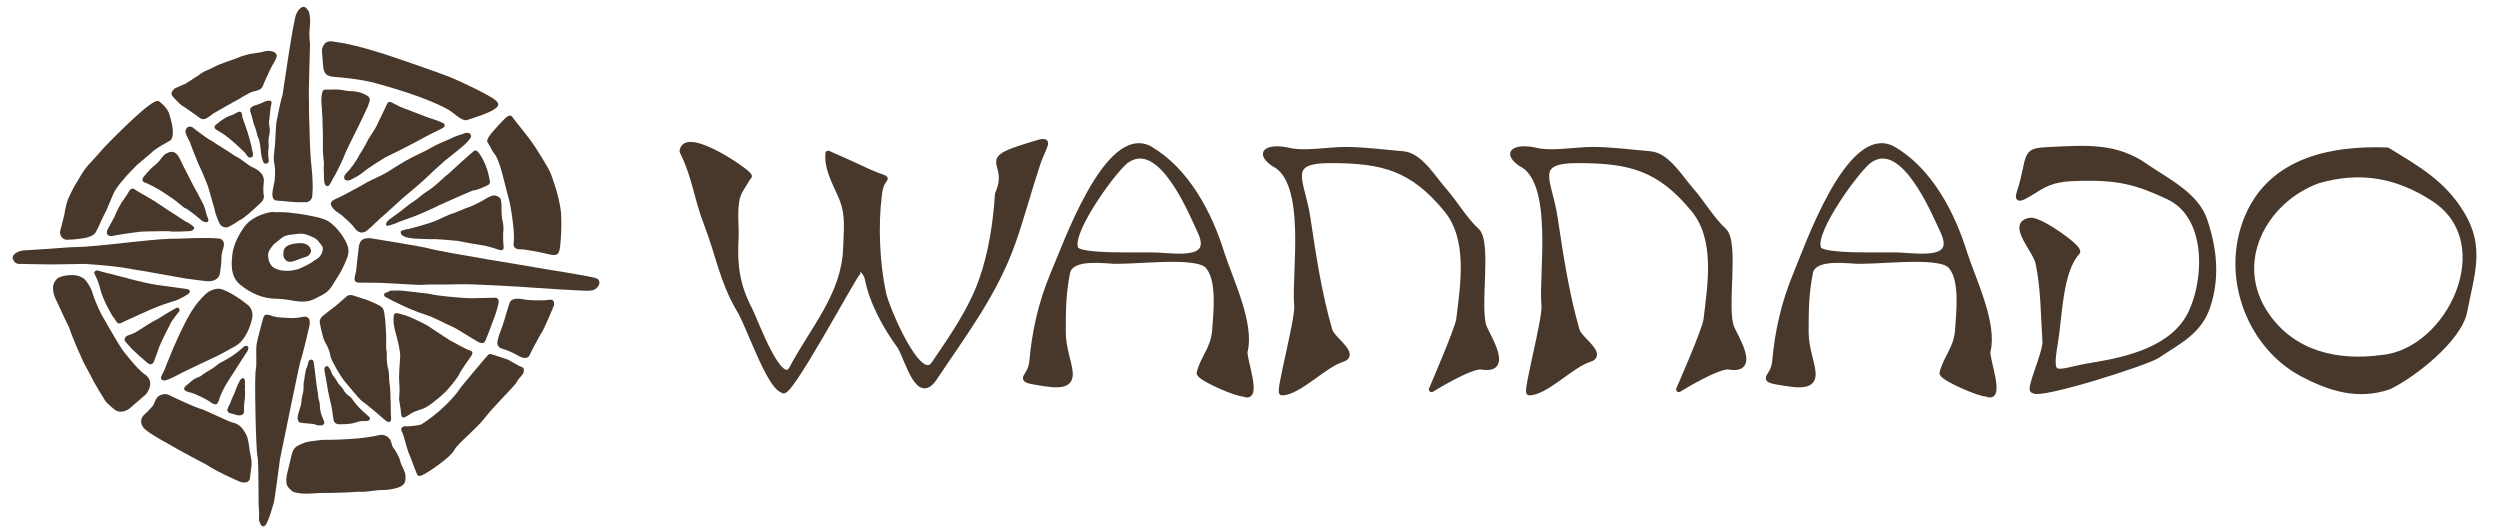 <?xml version="1.0" encoding="utf-8"?>
<!-- Generator: Adobe Illustrator 23.0.1, SVG Export Plug-In . SVG Version: 6.00 Build 0)  -->
<svg version="1.1" id="Layer_1" xmlns="http://www.w3.org/2000/svg" xmlns:xlink="http://www.w3.org/1999/xlink" x="0px" y="0px"
	 viewBox="0 0 466.1 99" style="enable-background:new 0 0 466.1 99;" xml:space="preserve">
<style type="text/css">
	.st0{fill:#48382B;}
	.st1{fill:none;stroke:#48382B;stroke-width:1.013;stroke-linecap:round;stroke-linejoin:round;}
</style>
<g>
	<path class="st0" d="M31.4,26.4c0.8-0.3,0.9-1.3,0.8-2.4c-0.1-1-0.6-2.6-0.6-2.6c-0.3-1.3-1.8-2.4-1.8-2.4c-0.4-0.4-1,0-1,0
		c-2.3,1.1-9.3,8.4-9.3,8.4c-1.2,1.4-2.7,3-2.7,3c-1.2,1.2-2.3,3.3-2.3,3.3c-1,1.5-1.8,3.4-1.8,3.4c-0.5,1.3-0.7,2.9-0.7,2.9
		c-0.7,2.9-0.8,3.1-0.8,3.1c-0.1,1.4,1.1,1.6,1.1,1.6c1.6,0,3.4-0.3,3.4-0.3c1.6-0.3,2.1-0.9,2.2-1.2c0.4-0.7,1-2.1,1-2.1
		c0.4-0.9,0.9-1.8,0.9-1.8c0.4-0.9,1.3-3.1,1.3-3.1c0.6-1.3,1.8-2.6,1.8-2.6c0.7-0.9,2.6-2.8,2.6-2.8c0.9-0.8,2.6-2.2,2.6-2.2
		C28.9,27.7,31.4,26.4,31.4,26.4"/>
	<path class="st0" d="M35.2,43.1c1.1,0,1-0.7,1-0.7c-0.6-0.7-1.6-1.1-1.6-1.1c-1.8-1.2-3.4-2.2-3.4-2.2s-2.3-1.6-3.4-2.2
		c-1.1-0.6-2.4-1.4-2.4-1.4c-0.9-0.8-1.3,0.1-1.3,0.1c-0.5,0.9-1.4,2.1-1.4,2.1c-0.8,1.3-1.4,2.8-1.4,2.8c-0.7,1.3-1.3,2.4-1.3,2.4
		c-0.4,1.3,0.9,1.1,0.9,1.1c1.3-0.3,5.2-0.8,5.2-0.8c2-0.1,5.3-0.1,5.3-0.1C32.3,43.3,35.2,43.1,35.2,43.1"/>
	<path class="st0" d="M41.3,47.6c0.1-0.6,0.4-1.6,0.4-1.6c0.3-1.3-0.7-1.5-0.7-1.5c-1.8-0.3-7.8,0-7.8,0c-3.8-0.1-11.6,1.1-17.5,1.5
		c-0.7,0-1.7,0.1-2.6,0.1c-4,0.3-8.8,0.6-8.8,0.6c-1.1,0.1-2.2,0.9-1.9,1.6c0.4,1.1,1.4,0.9,1.4,0.9c0.9,0,3.4,0.1,5.8,0.1
		c2.6,0,5.1-0.1,6.1-0.1c6.5,0.4,9,1,9,1c1.5,0.2,8.6,1.5,8.6,1.5c1.5,0.3,5,0.7,5,0.7C40.8,52.7,41,51,41,51s0-0.2,0.1-0.7
		C41.3,49.1,41.3,47.6,41.3,47.6"/>
	<path class="st0" d="M35.1,54.8c0.8-0.7-0.2-0.9-0.2-0.9c-2-0.3-5.8-0.8-5.8-0.8c-2.9-0.5-6-1.4-6-1.4s-1.3-0.3-2.3-0.6
		c-1.4-0.3-2.7-0.7-2.7-0.7c-0.9,0.2-0.4,0.8-0.3,1c0.6,1.2,0.9,2.5,0.9,2.5c0.5,2.1,2.2,4.9,2.2,4.9c0.4,0.5,0.7,1,0.7,1
		c0.4,0.9,1.2,0.3,1.2,0.3c1.7-0.8,5.3-2.4,5.3-2.4c1.5-0.7,4.1-1.5,4.1-1.5C33.5,55.9,35.1,54.8,35.1,54.8"/>
	<path class="st0" d="M27.7,72.7c1-1.9-0.7-2.9-0.7-2.9c-1.4-0.9-4.2-4.6-4.2-4.6c-0.9-1.3-3.9-6.6-3.9-6.6
		c-0.8-1.5-1.6-3.7-1.6-3.8c0-0.1-0.2-0.7-0.4-1.1c-0.7-1.3-1.2-1.7-1.2-1.7c-1.1-0.9-2.7-0.7-2.7-0.7c-1.7,0.1-2.3,0.6-2.3,0.6
		c-0.8,0.8-0.8,1.5-0.8,1.5c-0.1,1.4,0.5,2.4,0.5,2.4c0.8,1.8,2.5,5.3,2.5,5.3c0.7,2.2,2.7,6.5,2.7,6.5c0.5,1,1.3,2.4,1.3,2.4
		c0.5,1.2,2.7,4.7,2.7,4.7c0.4,0.6,1.8,1.7,1.8,1.7c1.3,0.9,2.7-0.2,2.7-0.2c1.2-1,3-2.6,3-2.6C27.4,73.4,27.7,72.7,27.7,72.7"/>
	<path class="st0" d="M27.3,67.5c1,1,1.4-0.1,1.4-0.1c0.4-1,0.8-2.2,0.8-2.2c0.5-1.5,2.2-4.7,2.2-4.7c0.4-0.9,1.6-2.3,1.6-2.3
		c0.4-0.4,0-0.8,0-0.8c-0.2-0.1-0.4,0-0.4,0c-1.7,0.9-3.2,1.9-3.2,1.9c-0.8,0.4-1.8,1-1.8,1C27,60.9,25.2,62,25.2,62
		c-0.6,0.3-1.5,0.6-1.5,0.6c-0.7,0.4-0.4,1-0.4,1s0.1,0.1,0.8,0.9C24.8,65.4,27.3,67.5,27.3,67.5"/>
	<path class="st0" d="M31.8,73.8c-0.6-0.4-1.2-0.4-1.7-0.2c-0.4,0.1-0.7,0.4-0.7,0.4c-0.4,0.4-0.7,1.3-0.7,1.3
		c-0.1,0.3-0.4,0.6-0.6,0.8c-0.6,0.7-1.3,1.3-1.3,1.3C25.6,78.8,27,80,27,80c1.1,1,4.1,2.6,4.1,2.6c1.8,1.1,7.5,4.1,7.5,4.1
		c1.9,1.3,6.1,3.1,6.1,3.1c1.9,0.6,1.9-0.7,1.9-0.7l0.3-2.3c0,0,0-0.4,0-0.8c-0.1-1-0.4-2-0.4-2.4c-0.2-1.5-0.4-2.1-0.4-2.1
		s-0.2-0.6-0.7-1.3c-0.6-1-1.6-1.3-1.6-1.3c-0.9-0.2-1.6-0.6-3.2-1.3c-1.6-0.7-2.9-1.3-2.9-1.3C36.8,76.2,31.8,73.8,31.8,73.8"/>
	<path class="st0" d="M45.7,71.3c0-0.6-0.3-0.8-0.3-0.8c-0.5-0.1-0.8,0.7-0.8,0.7c-0.3,0.5-0.7,1.6-0.7,1.6
		c-0.2,0.6-0.6,1.4-0.6,1.4c-0.2,0.4-0.3,0.8-0.3,0.8c-0.2,0.4-0.4,0.8-0.4,0.8c-0.3,0.6-0.2,0.8-0.2,0.8c0.1,0.3,0.4,0.4,0.4,0.4
		c0.4,0.1,1.4,0.4,1.4,0.4c0.3,0.1,0.8,0,0.8,0c0.5-0.2,0.5-0.6,0.5-0.6c0-0.5,0-1,0-1c0-0.4,0.1-1.1,0.1-1.1
		c0.1-0.5,0.1-1.7,0.1-1.7c-0.1-0.5,0-1,0-1C45.6,71.6,45.7,71.3,45.7,71.3"/>
	<path class="st0" d="M46.2,65.3c0.3-0.6-0.1-0.8-0.1-0.8c-0.5-0.1-0.7,0.2-0.7,0.2C45,65.1,43.8,66,43.8,66
		c-0.6,0.5-2.1,1.3-2.1,1.3c-0.9,0.4-1.4,0.9-1.4,0.9c-0.6,0.5-1.7,1.1-1.7,1.1c-0.5,0.3-0.9,0.6-0.9,0.6s-0.3,0.3-0.7,0.4
		c-0.5,0.2-1,0.5-1,0.5c-0.6,0.5-0.6,0.5-1.3,1.1c-0.6,0.5-0.3,0.8-0.3,0.8c0.4,0.4,1.2,0.5,1.2,0.5c0.7,0.2,2.1,0.9,2.1,0.9
		c0.7,0.3,1.6,0.9,1.6,0.9c0.4,0.4,1,0.4,1,0.4c0.4-0.2,0.6-1,0.6-1c0.1-0.6,0.9-2.1,0.9-2.1s0.2-0.4,0.7-1.2
		c0.6-0.9,2.5-3.9,2.5-3.9c0.5-0.8,0.9-1.4,0.9-1.4C46.1,65.6,46.2,65.3,46.2,65.3"/>
	<path class="st0" d="M47,59.4c0.4-1.9-1-2.7-1-2.7c-0.7-0.6-2.1-1.5-2.1-1.5c-0.9-0.6-2.3-1.2-2.3-1.2c-1.5-0.6-3,0.6-3,0.6
		c-1.4,1.2-2.4,2.7-2.4,2.7c-1.3,1.8-3,5.6-3,5.6c-1,2.1-2.6,6.2-2.6,6.2c-0.5,0.9-0.6,1.3-0.6,1.3c0.1,0.9,1.2,0.4,1.2,0.4
		c0.7-0.2,2.9-1.4,2.9-1.4c1.2-0.6,5.9-2.8,5.9-2.8c1.1-0.5,3.2-1.7,3.2-1.7s0.5-0.2,1.3-0.8C46.4,62.5,47,59.4,47,59.4"/>
	<path class="st0" d="M37.7,41.2c0.5,0.3,1,0.2,1,0.2c0.4-0.3-0.1-1.1-0.1-1.1c-0.2-0.8-0.4-1.5-0.6-2c-0.5-1.1-1.8-3.4-1.8-3.4
		c-0.5-1-2-3.9-2-3.9c-0.6-1.2-0.8-1.9-1.4-2.4c-0.6-0.5-1.3-0.2-1.3-0.2c-0.3,0.1-0.7,0.3-0.9,0.5c-0.3,0.3-0.6,0.7-0.6,0.7
		c-0.5,0.8-1.5,1.5-1.5,1.5c-0.6,0.5-1.5,1.6-1.5,1.6c-0.4,0.4-0.5,0.8-0.4,1c0.1,0.2,0.3,0.3,0.3,0.3c1,0.3,3,1.5,3,1.5
		c1.7,1.1,2.7,1.8,2.8,1.9c0.1,0.1,0.6,0.5,1.6,1.3C35.2,39,37.7,41.2,37.7,41.2"/>
	<path class="st0" d="M48.4,38c0.9-0.7,0.8-1.4,0.8-1.4c-0.1-0.6-0.1-1-0.1-1s0-0.3,0-0.7c0.1-0.8,0.1-1.4,0.1-1.4
		c-0.1-0.8-0.5-1.2-0.5-1.2c-0.4-0.5-0.9-0.7-1-0.8c-0.7-0.4,0.2,0.1-1-0.5c-0.9-0.6-1.4-1-1.4-1c-0.6-0.5-1.6-1-1.6-1
		c-0.7-0.5-2.3-1.5-2.3-1.5c-1.2-0.7-1.7-1.1-1.7-1.1c-1-0.5-2-1.3-2-1.3c-0.6-0.4-1.6-1.2-1.6-1.2c-0.5-0.5-1.1-0.2-1.1-0.2
		c-0.2,0.1-0.3,0.4-0.4,0.6c-0.1,0.4,0.2,1,0.2,1c0.3,0.6,0.6,1.2,0.6,1.2c0.3,0.8,0.7,1.9,1,2.6c0.3,0.8,0.7,1.7,0.7,1.7
		c0.5,0.9,1.7,4,1.7,4C39.2,36.2,40,39,40,39c0.2,1.2,0.9,2.6,0.9,2.6c0.4,0.9,1.4,0.8,1.4,0.8c0.9-0.3,2.3-1.3,2.3-1.3
		C45.5,40.8,48.4,38,48.4,38"/>
	<path class="st0" d="M46.3,29.3c0.5,0.2,0.8-0.1,0.8-0.1c0.2-0.4-0.1-1.3-0.1-1.3c-0.1-0.8-0.8-3.1-0.8-3.1c-0.2-0.7-1-2.9-1-2.9
		C45.2,21.3,45,21,45,21c-0.2-0.5-1.2,0.2-1.2,0.2c-0.3,0.2-1,0.4-1,0.4c-0.6,0.2-1.6,0.9-1.6,0.9c-0.4,0.3-1,0.8-1,0.8
		c-0.4,0.4-0.1,0.7,0,0.8c0.5,0.3,1.3,0.8,1.3,0.8c0.7,0.4,2.4,1.9,2.4,1.9c0.4,0.4,1.7,1.6,1.7,1.6C45.8,28.7,46.3,29.3,46.3,29.3"
		/>
</g>
<g>
	<path class="st0" d="M49.1,30.2c0.1,0.4,0.6,0.3,0.6,0.3c0.5-0.1,0.4-0.7,0.4-0.7c-0.1-0.5-0.1-1.1-0.1-1.1s0-0.4,0-0.6
		c0-0.2,0.1-0.4,0.1-0.6c0-0.2,0-0.4,0-0.4c-0.1-0.9,0-1.4,0-1.4c0.2-0.8,0.2-1.4,0.2-1.4c0-0.5-0.1-0.9-0.1-0.9
		c-0.1-0.5,0-1.1,0-1.1s0.1-0.4,0.1-0.8c0-0.4,0.2-1.7,0.2-1.7c0.2-0.7,0.1-0.8,0.1-0.8c-0.1-0.3-0.3-0.2-0.3-0.2s-0.1-0.1-0.5,0
		c-0.5,0.1-1,0.4-1,0.4c-0.4,0.2-1.1,0.4-1.1,0.4c-0.4,0.1-0.7,0.3-0.7,0.3c-0.6,0.3-0.3,1-0.3,1c0.2,0.5,0.6,2.1,0.6,2.2
		c0.3,0.6,0.6,1.8,0.6,1.8s0,0.3,0.3,0.9c0.3,0.6,0.5,3,0.5,3C48.8,29.5,49.1,30.2,49.1,30.2"/>
	<path class="st0" d="M50.8,36.5c0.1,1,0.9,0.9,0.9,0.9c0.9,0.1,3.5,0.3,3.5,0.3H57c1,0,1.2-1,1.2-1c0.1-1,0.1-1.8,0.1-1.8
		c0-0.1,0-1.8-0.2-3.6c-0.2-1.7-0.3-4.2-0.3-4.2s-0.1-2.3-0.1-3.6c-0.1-1.4-0.1-4.4-0.1-4.4c-0.1-1.4,0.2-10.8,0.2-10.8
		c0-0.7,0,0.5-0.1-1.3c-0.1-1.5,0.2-2.2,0.1-3.6c-0.1-1.4-0.4-1.5-0.4-1.5c-0.5-0.8-0.9-0.6-1-0.6c-0.8,0.3-1.2,1.4-1.2,1.4
		c-0.6,1.6-2.5,14.9-2.5,14.9c-0.5,1.6-1.2,5.4-1.2,5.4c-0.1,1.2-0.2,3.7-0.2,3.7c-0.1,1-0.2,1.8-0.2,2c0,0.2-0.2,0.8,0.1,2.1
		c0.2,1.3,0,2.8,0,2.9C50.9,35.3,50.7,35.9,50.8,36.5"/>
</g>
<path class="st0" d="M68.6,19.8c0.1-0.4,0.3-0.9,0.3-0.9c0.3-0.8-0.7-1.2-0.7-1.2C67,17,65.6,17,65.6,17c-0.8,0-1.7-0.2-1.7-0.2
	c-1.2-0.2-1.9-0.1-1.9-0.1c-0.7,0-1.4,0-1.4,0c-0.5,0-0.6,0.9-0.6,0.9c-0.2,1.2,0,2.4,0,2.4c0,0.8,0.1,1.6,0.1,1.6
	c0,0.9,0.1,3.1,0.1,3.1c0,0.3,0,0.8,0,1.4c0,1,0,2.2,0,2.2c0.1,1.1,0.2,2.3,0.2,2.3c-0.1,0.7,0,1.9,0,1.9s0,0.3,0,0.7
	c0,0.8,0.2,1.2,0.2,1.2c0.5,0.8,1-0.2,1-0.2c0.3-0.6,1-1.8,1-1.8c0.3-0.6,0.8-1.6,0.8-1.6s0.5-1,0.8-1.8c0.3-0.8,1.7-3.6,1.7-3.6
	C66.9,23.5,68.6,19.8,68.6,19.8"/>
<path class="st0" d="M38.4,22.1c-0.7,0.4-1.4-0.3-1.4-0.3c-0.8-0.6-1.3-0.9-2-1.4c0,0-0.8-0.6-1.2-0.8c-0.8-0.7-1.4-1.4-1.4-1.4
	c-0.9-0.8-0.1-1.4-0.1-1.4c0.2-0.4,0.7-0.5,0.7-0.5c0.7-0.3,1.6-0.7,1.6-0.7c0.2-0.1,2-1.3,2-1.3c0.3-0.1,0.7-0.5,0.7-0.5
	c0.6-0.4,1.3-0.7,1.3-0.7c0.5-0.2,1.5-0.7,1.5-0.7c0.4-0.3,3.9-1.5,3.9-1.5C45.9,10.1,47,10,47,10c0.6-0.1,1.3-0.2,1.3-0.2
	c0.2,0,0.9-0.2,1.4-0.3c0.5-0.1,1.1,0.1,1.1,0.1c0.6,0.1,0.8,0.7,0.8,0.7c0,0.4-0.1,0.6-0.6,1.5c-0.3,0.4-1.3,2.6-1.3,2.6
	c-0.3,0.6-0.6,1.4-0.6,1.4c-0.2,0.7-0.7,0.9-0.7,0.9c-0.4,0.2-1.3,0.4-1.3,0.4c-0.7,0.2-2.6,1.4-2.6,1.4c-0.8,0.4-4.8,2.7-4.8,2.7
	C39.3,21.6,38.4,22.1,38.4,22.1"/>
<path class="st0" d="M54.5,45.5c-1.5,0.3-1.6,1.2-1.6,1.2c-0.1,0.6-0.1,1,0,1.2c0.1,0.4,0.4,0.6,0.4,0.6c0.5,0.7,2,0,2,0
	c0.7-0.3,1.7-0.6,1.7-0.6c1-0.3,1-1.2,1-1.2c-0.1-0.3-0.2-0.6-0.4-0.8c-0.4-0.4-0.9-0.5-0.9-0.5C55.7,45.2,54.5,45.5,54.5,45.5"/>
<path class="st0" d="M53.6,39.6c1.7,0.2,2.6,0.3,3.6,0.5c1,0.2,3,0.5,4.1,1.2c1,0.7,2.1,1.8,3.1,3.6c1,1.8,0.5,2.8-0.1,4.2
	c-0.7,1.5-0.7,1.5-1.9,3.4c-1.1,1.9-1.5,2.1-3.7,3.2c-2.4,1.2-4.5,0-7.1,0c-2.6,0-4.8-1-6.8-2.6c-2-1.6-1.6-4.3-1.5-5.5
	c0.1-1.2,0.7-3.1,2.1-5.1c1.3-2,3.9-2.8,5.4-3C50.8,39.6,51.9,39.5,53.6,39.6 M51,45.6c-0.7,0.9-1.1,1.3-1,2.3
	c0.1,1,0.5,1.8,1.4,2.2c1.6,0.7,3.4,0.3,4.1,0.1c0.7-0.2,2.4-1.1,2.8-1.4c0.3-0.3,1-0.5,1.4-1.1c0.4-0.5,0.7-1.4,0.3-1.9
	c-0.4-0.5-0.8-1.2-1.5-1.5c-0.5-0.2-1.6-0.9-3-0.7c-1.4,0.2-2,0.1-2.9,0.7C51.7,45,51,45.6,51,45.6"/>
<path class="st0" d="M82.3,24c1.1-0.5,0.4-1,0.4-1C82,22.6,81,22.3,81,22.3c-1.1-0.3-2.5-0.9-2.5-0.9c-0.6-0.2-2.1-0.8-2.1-0.8
	c-0.9-0.3-1.8-0.7-1.8-0.7c-0.8-0.4-1.4-0.7-1.4-0.7c-0.7-0.5-1,0.1-1,0.1c-0.3,0.6-0.8,1.7-0.8,1.7c-0.6,1.2-1.2,2.5-1.2,2.5
	c-0.3,0.6-1.5,2.4-1.5,2.4c-0.7,1.5-1.7,3-1.7,3c-0.6,1.2-1.8,2.7-1.8,2.7c-0.5,0.5-0.9,1-0.9,1c-0.4,0.8,0.2,1,0.2,1
	c0.6,0.2,1.3-0.3,1.3-0.3c0.9-0.4,1.8-1.1,1.8-1.1c1-0.9,4.3-2.9,4.3-2.9c3-1.4,6.5-3.3,6.5-3.3C79.4,25.4,82.3,24,82.3,24"/>
<path class="st0" d="M87.6,25.9c0.5-0.6,0-1,0-1c-0.6-0.3-1.1,0-1.1,0c-0.9,0.3-1.7,0.5-2.6,1c-0.9,0.4-2.5,1-3.8,1.8
	c-1.2,0.7-2.6,1.2-4.5,2.3c-1.9,1.1-2.6,1.6-3.4,2.1c-0.8,0.5-2.9,1.4-3.8,1.9c-0.8,0.5-4.3,2.4-5.2,2.8c-0.8,0.4-1.9,0.7-1.4,1.6
	c0.5,0.9,1.1,1.1,2,1.8c0.9,0.8,1.9,1.7,2.3,2.3c0.4,0.6,1.3,1.3,2.3,0.5c1-0.8,1.5-1.4,2.5-2.3c1.1-0.9,3.1-2.8,4-3.6
	c0.7-0.6,3.7-3.1,4.3-3.7c0.5-0.5,3.2-3,3.7-3.4c0.6-0.5,2.5-2,3.1-2.5C86.9,26.8,87.6,25.9,87.6,25.9"/>
<path class="st0" d="M90.8,34.6c0.8-0.3,0.5-1,0.5-1c-0.2-1-0.3-1.6-0.7-2.6c-0.4-1.1-1-2.1-1.4-2.6c-0.3-0.3-0.6-0.5-0.9-0.2
	c-0.5,0.4-1.7,1.5-2.4,2.1c-0.7,0.6-2.1,2-2.9,2.6c-0.8,0.7-2,1.9-3.1,2.6c-1.2,0.7-1.9,1.5-2.7,2c-0.8,0.5-1.8,1.3-2.4,1.8
	c-0.6,0.5-2.2,1.5-2.6,2c-0.4,0.5-0.2,0.8,0,0.8c0.2,0,1.6-0.4,2.1-0.7c0.5-0.2,2.7-1,3.3-1.2c0.5-0.2,3.7-1.6,4.2-1.9
	c0.7-0.3,5.1-2.3,6.4-2.8C88.7,35.6,90.8,34.6,90.8,34.6"/>
<path class="st0" d="M92.8,46.5c0.5,0.2,1.2,0.3,1.1-0.5c-0.1-0.8-0.1-1.7-0.1-2.4c0.1-0.7,0.1-1.7-0.1-2.4c-0.2-0.7-0.2-2-0.2-2.5
	c0-0.4,0-1.5-0.3-1.8c-0.3-0.3-1-0.6-1.5-0.4c-0.6,0.2-1.4,0.7-1.9,1c-0.5,0.3-2.4,1.2-2.9,1.3c-0.5,0.2-2.6,1.1-3.1,1.2
	c-0.5,0.2-1.3,0.6-2.4,1.1c-1.1,0.5-5.1,1.6-5.3,1.6c-0.2,0-0.9,0.2-1.2,0.3c-0.3,0.1-0.2,0.6,0,0.8c0.6,0.6,2.4,0.7,2.8,0.7
	c0.6,0,2,0.1,2.5,0.1c0.9-0.1,4,0.2,5,0.3c0.6,0.1,3.7,0.7,4.5,0.8C90.8,45.8,92.8,46.5,92.8,46.5"/>
<path class="st0" d="M69,44.4c-1,0-1.9,0.1-2.1,1.6c-0.2,1.5-0.4,3.5-0.5,4.5c-0.1,0.8-0.9,2.2,0.6,2.2c1.5,0,4.2,0,5.2,0.1
	c0.9,0,5.9,0.4,6.7,0.3c0.7-0.1,4,0,6.4-0.1c2.7-0.1,12.6,0.5,13.6,0.6c1,0.1,9.4,0.6,10.2,0.6c0.8,0,1.8,0.1,2.4-0.8
	c0.5-0.7,0.2-1.3-0.3-1.5c-0.8-0.4-10.2-1.8-11.1-2c-0.9-0.2-17.4-2.8-20.2-3.6C78.9,46,69,44.4,69,44.4"/>
<path class="st0" d="M72.2,54.5c-0.5,0-0.9,0.5-0.3,0.9c0.9,0.5,1.8,0.9,2.8,1.4c1,0.5,3.1,1.4,4.7,1.9c1.6,0.5,3.3,1.5,4.7,2.1
	c1.2,0.5,3.5,2.1,4.3,2.5c0.8,0.5,1.7,1.1,2.1,0.2c0.4-0.9,0.9-2.3,1.2-3.1c0.3-0.7,0.8-2.1,1-2.9c0.2-0.8,0.7-2-0.5-2
	c-1,0-2.6,0.1-4.3,0.1c-1.8,0-6.6-0.5-7.3-0.7c-0.6-0.2-4.9-0.6-5.6-0.7c-0.7-0.1-2.3,0-2.3,0"/>
<path class="st0" d="M87.9,66.3c0.2-0.4,0.4-0.8-0.4-1c-0.7-0.2-2.9-1.5-3.7-1.9c-0.8-0.5-3.2-2.1-4.1-2.7c-0.9-0.5-3.7-1.9-4.5-2
	c-0.8-0.2-1.7-0.7-1.8,0.2c-0.1,0.9,0,1.9,0.4,3.3c0.4,1.4,0.9,3.5,0.8,4.5c-0.1,1-0.2,3-0.2,3.8c0,0.8,0.1,1.3,0.1,2.3
	c0,1-0.2,1.5,0,2.2c0.1,0.8,0.1,0.7,0.2,1.3c0.1,1,0,2.1,1.3,1.2c1.1-0.8,1.7-0.9,2.6-1.2c0.9-0.3,2-1.1,2.8-1.8
	c0.4-0.3,1-0.8,1.7-1.5c0.7-0.7,1.9-2.2,2.4-3C85.8,69.2,87.9,66.3,87.9,66.3"/>
<path class="st0" d="M72,78.5c0.7,0.4,1,0.1,0.9-0.8c-0.1-0.9,0-2.4-0.1-3.6c0-1-0.1-2.3-0.2-2.8c-0.1-0.5,0-1.7-0.2-2.4
	c-0.2-0.6-0.2-1.2-0.3-1.9c0-0.7,0.1-1.2-0.1-1.9C72,64.5,72,63.4,72,62.4c-0.1-1-0.1-2.3-0.2-2.9c-0.1-0.6-0.1-1.6-0.5-2.1
	c-0.4-0.5-1.8-1-2.2-1.2c-0.3-0.2-2.4-0.8-2.9-1c-0.5-0.2-1.1-0.3-1.5,0c-0.5,0.4-1.8,1.6-2.2,1.9c-0.4,0.3-1.6,1.2-2.2,1.7
	c-0.5,0.4-0.7,0.8-0.7,1.2c0.1,0.6,0.5,2.8,1,3.8c0.4,0.6,0.9,1.7,1,2.6c0.2,0.9,2,3.9,2.5,4.5c0.5,0.6,2.7,3.3,3.4,3.9
	C68.2,75.2,72,78.5,72,78.5"/>
<path class="st0" d="M68.4,78.5c0.6-0.1,0.8-0.5,0.3-0.9c-0.5-0.4-1.5-1.3-2.2-2.1c-0.7-0.8-0.8-1.2-1.2-1.5c-0.4-0.3-0.7-0.5-1-0.9
	c-0.3-0.4-0.3-0.6-0.7-1c-0.3-0.4-0.5-0.5-0.7-0.9c-0.3-0.5-0.5-0.8-0.8-1.2c-0.3-0.3-0.3-0.8-0.6-1.2c-0.2-0.3-0.4-0.7-0.7-0.5
	c-0.3,0.2-0.4,0.3-0.3,0.8c0.1,0.5,0.4,2.3,0.5,2.8c0.1,1.1,0.8,3.7,0.9,4.4c0.1,0.6,0.2,1.6,0.3,2.1c0.1,0.4,0.5,0.7,1,0.7
	c0.4,0,1.4,0,2.1-0.1c0.8-0.1,1.7-0.5,2.1-0.5C67.8,78.5,68.4,78.5,68.4,78.5"/>
<path class="st0" d="M60,79.3c0.3-0.1,0.6-0.3,0.4-0.8c-0.3-0.8-0.6-1.3-0.7-2.1c-0.1-0.7,0-1-0.2-1.7c-0.2-0.6-0.2-0.7-0.2-1.2
	c-0.1-0.5-0.2-1.2-0.3-1.9c-0.1-0.6-0.2-1.8-0.3-2.5c-0.1-0.7-0.1-0.8-0.2-1.4c0-0.5-0.3-0.8-0.7-0.6c-0.4,0.2-0.3,0.5-0.4,0.9
	c-0.2,0.6-0.3,0.6-0.4,1.1c-0.1,0.4-0.1,0.7-0.2,1.1c0,0.6-0.2,0.9-0.2,1.4s0,1.2-0.1,1.6c-0.1,0.5-0.3,1.1-0.3,1.6
	c0,0.4-0.1,0.8-0.3,1.4c-0.2,0.6-0.5,1.5-0.4,1.9c0.1,0.4,0.1,0.6,0.5,0.7c0.4,0.1,2.3,0.2,2.7,0.3C59.1,79.4,60,79.3,60,79.3"/>
<path class="st0" d="M57.7,60.7c0.2-1.1-0.1-1.9-1.4-1.6c-1.3,0.3-2.1,0.2-3.8,0.1c-1.7-0.1-1.9-0.4-2.4-0.5c-0.6-0.1-0.8,0-1,0.5
	c-0.1,0.5-1.2,4.2-1.3,5.3c-0.1,1.1,0.1,3.2-0.1,4.4C47.4,69.7,47.7,84,48,85.1c0.3,1.1,0.1,9.1,0.3,10.2c0.1,1-0.2,1.4,0.2,2.3
	c0.3,0.6,0.8,0.9,1.3-0.2c0.5-1,0.8-2.3,1.2-3.5c0.3-1.1,1-7,1.2-8.3c0.4-1.9,3.5-17.2,3.8-18.2C56.4,66.4,57.7,60.7,57.7,60.7"/>
<path class="st0" d="M54.5,91.6c-0.8-0.8-1.6-1-0.8-4c0.8-3,0.6-4,2.2-4.7c1.2-0.5,1.1-0.5,2.6-0.7c1.5-0.2,1.3-0.2,2.9-0.2
	c1.6,0,5.2-0.2,6.6-0.4c1.4-0.2,1.9-0.3,2.8-0.5c1-0.2,1.7,0.5,1.9,0.8c0.2,0.3,0.4,1.1,0.5,1.4c0.5,0.6,1.2,1.8,1.4,2.6
	c0.2,1,1,1.9,1,2.9c0,0.9,0.1,1.7-1.7,2.2c-1.8,0.5-2.8,0.3-3.5,0.4c-0.7,0.1-2.3,0.3-2.9,0.3c-0.6-0.1-1.9,0.1-2.7,0.1
	c-0.7,0-2.1,0.1-3,0.1c-0.9,0-2.8,0-3.5,0.1C55.4,92.2,54.5,91.6,54.5,91.6"/>
<path class="st0" d="M75.9,79.5c-0.5-0.2-1.4,0.2-1,0.9c0.4,0.7,0.8,2.7,1.2,3.8c0.5,1.1,1,2.7,1.4,3.6c0.3,0.7,0.3,1.2,1.2,0.8
	c1-0.4,5.4-3.4,6-4.7c0.7-1.3,4.1-3.9,5.7-6c1.6-2.1,5.6-6,5.9-6.6c0.3-0.7,1.1-1.3,1.3-1.8c0.1-0.6,0.2-0.9-0.4-1.1
	c-0.6-0.2-1.8-1-2.4-1.3c-0.7-0.3-2.5-0.8-3-1c-0.5-0.2-0.7-0.1-1,0.3c-0.4,0.4-4.3,5.1-4.8,5.7c-0.4,0.6-2.5,3.8-7.4,7
	C77.9,79.4,75.9,79.5,75.9,79.5"/>
<path class="st0" d="M103.3,56.9c0-0.4,0.1-1.2-1-1c-1,0.2-4,0.1-4.7-0.1c-0.7-0.1-2.2-0.4-2.6,0.7c-0.4,1.1-1,3.4-1.3,4.2
	s-0.8,2.1-0.9,2.7c-0.2,0.7,0,1.4,0.8,1.6c0.8,0.2,2.3,0.9,2.8,1.2c0.5,0.3,1.9,1.1,2.4-0.1c0.5-1.1,1.5-2.9,2-3.8
	C101.4,61.6,103.3,56.9,103.3,56.9"/>
<path class="st0" d="M104.4,46.2c-0.2,1.2-0.5,1.6-2.1,1.2c-1.6-0.4-3.9-0.8-4.8-0.9c-1,0-2,0-1.7-1.5c0.2-1.5-0.5-6.4-1-8.2
	c-0.6-1.9-1.5-6.8-2.6-8.1c-0.4-0.4-0.6-1.1-1.2-2c-0.4-0.5,0-0.9,0.2-1.3c0.2-0.4,3-3.5,3.3-3.6c0.3-0.2,0.7-0.5,1.1,0.1
	c0.4,0.6,3.2,4,3.7,4.8c0.5,0.7,3,4.6,3.4,5.7c0.5,1.4,1.5,4,1.9,7.2C104.8,43.4,104.4,46.2,104.4,46.2"/>
<path class="st0" d="M62,14.3c-1.1-0.2-1.7-0.4-1.8-2.5c-0.1-2.1-0.4-2.4,0.1-3.3c0.4-0.9,1.4-0.8,1.5-0.8c4.7,0.6,8.8,2.1,9.9,2.4
	c1.6,0.5,10.9,3.7,12.5,4.4c1.5,0.6,7.2,3.3,8.2,4.2c0.8,0.7,0.5,1.1,0,1.5c-1.1,0.9-4.5,1.9-5.4,2.2c-1,0.2-2.5-1.5-3.5-2
	C79,17.9,71.4,15.9,70,15.5c-2.9-0.8-6.9-1.1-6.9-1.1"/>
<path class="st0" d="M139.6,32.8c0,0.2-1.6,2.6-1.7,2.9c-1.2,2.2-0.6,6-0.7,8.5c-0.3,5.3,0.2,9,2.6,13.6c1,1.9,5.7,15.1,7.9,10.8
	c3.8-7.2,9.7-13.6,10-22.3c0.1-3.4,0.5-6.1-0.7-9.2c-1.1-2.7-2.9-5.6-2.6-8.5c2.5,1.1,5,2.2,7.5,3.4c5.2,2.3,2.4-0.2,2,4.5
	c-0.7,5.5-0.4,12.6,0.8,18.2c0.5,2.5,6.6,17.2,9.4,13.2c3.4-5,7-10.1,9-15.9c1.7-4.8,2.6-10.7,2.9-15.8c2.6-5.8-3.2-6.1,4-8.5
	c6.9-2.2,5-1.8,3.4,3c-1.6,4.8-2.9,9.8-4.6,14.6c-3.4,9.5-9,16.8-14.6,25.2c-3,4.5-4.8-3.1-6.4-5.9c-2.7-3.7-5.2-8.2-6.1-12.8
	c-0.2-0.9-1.8-2.9-1.8-0.9c-0.7,0.4-13.3,24.1-14,21.8c-2.5-0.6-6.4-12.4-8.1-15c-3.2-5.5-3.8-10.1-6.1-16.1
	c-1.9-4.9-2.1-8.6-4.5-13.4C127.7,23.8,140.2,32.5,139.6,32.8C139.6,33.2,139.8,32.7,139.6,32.8"/>
<g>
	<path class="st1" d="M139.6,32.8c0,0.2-1.6,2.6-1.7,2.9c-1.2,2.2-0.6,6-0.7,8.5c-0.3,5.3,0.2,9,2.6,13.6c1,1.9,5.7,15.1,7.9,10.8
		c3.8-7.2,9.7-13.6,10-22.3c0.1-3.4,0.5-6.1-0.7-9.2c-1.1-2.7-2.9-5.6-2.6-8.5c2.5,1.1,5,2.2,7.5,3.4c5.2,2.3,2.4-0.2,2,4.5
		c-0.7,5.5-0.4,12.6,0.8,18.2c0.5,2.5,6.6,17.2,9.4,13.2c3.4-5,7-10.1,9-15.9c1.7-4.8,2.6-10.7,2.9-15.8c2.6-5.8-3.2-6.1,4-8.5
		c6.9-2.2,5-1.8,3.4,3c-1.6,4.8-2.9,9.8-4.6,14.6c-3.4,9.5-9,16.8-14.6,25.2c-3,4.5-4.8-3.1-6.4-5.9c-2.7-3.7-5.2-8.2-6.1-12.8
		c-0.2-0.9-1.8-2.9-1.8-0.9c-0.7,0.4-13.3,24.1-14,21.8c-2.5-0.6-6.4-12.4-8.1-15c-3.2-5.5-3.8-10.1-6.1-16.1
		c-1.9-4.9-2.1-8.6-4.5-13.4C127.7,23.8,140.2,32.5,139.6,32.8C139.6,33.2,139.8,32.7,139.6,32.8z"/>
</g>
<g>
	<path class="st0" d="M214.3,27.7c6.9,4,11.2,12.1,13.5,19.6c1.6,4.9,5.6,13.1,4.3,18.2c-0.3,1.3,2.9,9.5-0.3,7.9
		c-0.8,0.2-7.8-2.7-8.2-3.8c0.7-3,2.6-4.4,2.9-8c0.2-3.2,1-9.3-1.3-12c-2.2-2.5-15.1-0.5-18.5-1c-2.1-0.1-7.1-0.6-7.7,2.2
		c-0.8,4.2-0.8,7-0.8,11.2c0,5.8,4.6,10.8-3.5,9.5c-5.8-0.9-2.7-0.6-2.3-4c0.5-5.7,1.7-11,3.9-16.3
		C198.5,46.2,206.3,23.6,214.3,27.7C215.3,28.3,213.9,27.5,214.3,27.7 M210.2,29.8c-1.9,1-10.9,13.2-9.7,16.4c0,1.9,13,1.2,15.4,1.4
		c4.6,0.3,10.5,1,7.8-4.6C222.1,39.6,216.5,25.7,210.2,29.8C209.2,30.4,210.6,29.6,210.2,29.8"/>
	<path class="st1" d="M214.3,27.7c6.9,4,11.2,12.1,13.5,19.6c1.6,4.9,5.6,13.1,4.3,18.2c-0.3,1.3,2.9,9.5-0.3,7.9
		c-0.8,0.2-7.8-2.7-8.2-3.8c0.7-3,2.6-4.4,2.9-8c0.2-3.2,1-9.3-1.3-12c-2.2-2.5-15.1-0.5-18.5-1c-2.1-0.1-7.1-0.6-7.7,2.2
		c-0.8,4.2-0.8,7-0.8,11.2c0,5.8,4.6,10.8-3.5,9.5c-5.8-0.9-2.7-0.6-2.3-4c0.5-5.7,1.7-11,3.9-16.3
		C198.5,46.2,206.3,23.6,214.3,27.7C215.3,28.3,213.9,27.5,214.3,27.7z M210.2,29.8c-1.9,1-10.9,13.2-9.7,16.4
		c0,1.9,13,1.2,15.4,1.4c4.6,0.3,10.5,1,7.8-4.6C222.1,39.6,216.5,25.7,210.2,29.8C209.2,30.4,210.6,29.6,210.2,29.8z"/>
	<path class="st0" d="M237.4,30.5c-3.4-2.5-0.1-3.1,2.6-2.5c3.1,0.8,7.6-0.1,10.8-0.1c3.5,0,7.1,0.5,10.7,0.8c3.3,0.2,5.8,4.7,7.9,7
		c1.9,2.2,3.8,5.4,5.9,7.3c2.4,2.1,0,14.4,1.4,18c0.7,1.8,5,8.3-0.4,7.4c-2-0.4-9.4,4.2-9.4,4.2s4.8-11.1,5.1-13
		c0.8-6.6,2.2-15-2.3-20.5c-6.4-7.8-11.9-9.2-21.7-9.2c-8.8,0-5.2,3.8-4.2,10.7c1.1,7.3,2.1,14,4.1,21c0.5,1.7,5.2,4.5,2.3,5.4
		c-3.3,1-8.1,6.2-11.2,6.2c-0.7,0,3-13.6,2.8-16.2C241.2,51.4,244.3,33.7,237.4,30.5"/>
	<path class="st1" d="M237.4,30.5c-3.4-2.5-0.1-3.1,2.6-2.5c3.1,0.8,7.6-0.1,10.8-0.1c3.5,0,7.1,0.5,10.7,0.8c3.3,0.2,5.8,4.7,7.9,7
		c1.9,2.2,3.8,5.4,5.9,7.3c2.4,2.1,0,14.4,1.4,18c0.7,1.8,5,8.3-0.4,7.4c-2-0.4-9.4,4.2-9.4,4.2s4.8-11.1,5.1-13
		c0.8-6.6,2.2-15-2.3-20.5c-6.4-7.8-11.9-9.2-21.7-9.2c-8.8,0-5.2,3.8-4.2,10.7c1.1,7.3,2.1,14,4.1,21c0.5,1.7,5.2,4.5,2.3,5.4
		c-3.3,1-8.1,6.2-11.2,6.2c-0.7,0,3-13.6,2.8-16.2C241.2,51.4,244.3,33.7,237.4,30.5z"/>
	<path class="st0" d="M283.5,30.5c-3.4-2.5-0.1-3.1,2.6-2.5c3.1,0.8,7.6-0.1,10.8-0.1c3.5,0,7.1,0.5,10.7,0.8c3.3,0.2,5.8,4.7,7.9,7
		c1.9,2.2,3.8,5.4,5.9,7.3c2.4,2.1,0,14.4,1.4,18c0.7,1.8,5,8.3-0.4,7.4c-2-0.4-9.4,4.2-9.4,4.2s4.9-11.1,5.1-13
		c0.8-6.6,2.2-15-2.3-20.5c-6.4-7.8-11.9-9.2-21.7-9.2c-8.8,0-5.2,3.8-4.2,10.7c1.1,7.3,2.1,14,4.1,21c0.5,1.7,5.2,4.5,2.3,5.4
		c-3.3,1-8.1,6.2-11.2,6.2c-0.7,0,3-13.6,2.8-16.2C287.3,51.4,290.3,33.7,283.5,30.5"/>
	<path class="st1" d="M283.5,30.5c-3.4-2.5-0.1-3.1,2.6-2.5c3.1,0.8,7.6-0.1,10.8-0.1c3.5,0,7.1,0.5,10.7,0.8c3.3,0.2,5.8,4.7,7.9,7
		c1.9,2.2,3.8,5.4,5.9,7.3c2.4,2.1,0,14.4,1.4,18c0.7,1.8,5,8.3-0.4,7.4c-2-0.4-9.4,4.2-9.4,4.2s4.9-11.1,5.1-13
		c0.8-6.6,2.2-15-2.3-20.5c-6.4-7.8-11.9-9.2-21.7-9.2c-8.8,0-5.2,3.8-4.2,10.7c1.1,7.3,2.1,14,4.1,21c0.5,1.7,5.2,4.5,2.3,5.4
		c-3.3,1-8.1,6.2-11.2,6.2c-0.7,0,3-13.6,2.8-16.2C287.3,51.4,290.3,33.7,283.5,30.5z"/>
	<path class="st0" d="M352.8,27.7c6.9,3.9,11.2,12.1,13.5,19.6c1.6,4.9,5.6,13.1,4.3,18.2c-0.3,1.3,2.9,9.5-0.3,7.9
		c-0.8,0.2-7.8-2.7-8.2-3.8c0.7-3,2.6-4.4,2.9-8c0.2-3.2,1-9.4-1.3-12c-2.2-2.5-15.1-0.5-18.5-1c-2.1-0.1-7.1-0.6-7.7,2.2
		c-0.8,4.2-0.8,7-0.8,11.2c0,5.8,4.6,10.8-3.5,9.5c-5.8-0.9-2.7-0.6-2.3-4c0.5-5.7,1.7-11,3.9-16.3
		C336.9,46.2,344.7,23.6,352.8,27.7C353.7,28.3,352.4,27.5,352.8,27.7 M348.7,29.8c-1.9,1-10.9,13.2-9.7,16.4c0,1.9,13,1.2,15.4,1.4
		c4.6,0.3,10.5,1,7.8-4.6C360.6,39.6,354.9,25.7,348.7,29.8C347.6,30.4,349,29.6,348.7,29.8"/>
	<path class="st1" d="M352.8,27.7c6.9,3.9,11.2,12.1,13.5,19.6c1.6,4.9,5.6,13.1,4.3,18.2c-0.3,1.3,2.9,9.5-0.3,7.9
		c-0.8,0.2-7.8-2.7-8.2-3.8c0.7-3,2.6-4.4,2.9-8c0.2-3.2,1-9.4-1.3-12c-2.2-2.5-15.1-0.5-18.5-1c-2.1-0.1-7.1-0.6-7.7,2.2
		c-0.8,4.2-0.8,7-0.8,11.2c0,5.8,4.6,10.8-3.5,9.5c-5.8-0.9-2.7-0.6-2.3-4c0.5-5.7,1.7-11,3.9-16.3
		C336.9,46.2,344.7,23.6,352.8,27.7C353.7,28.3,352.4,27.5,352.8,27.7z M348.7,29.8c-1.9,1-10.9,13.2-9.7,16.4
		c0,1.9,13,1.2,15.4,1.4c4.6,0.3,10.5,1,7.8-4.6C360.6,39.6,354.9,25.7,348.7,29.8C347.6,30.4,349,29.6,348.7,29.8z"/>
	<path class="st0" d="M377.2,33.5c1.2-5.2,0.6-5.4,5.2-5.6c6.4-0.3,12.1-0.8,17.6,3.1c3.9,2.7,9.4,5.3,11,10
		c1.8,5.3,2.4,10.6,0.6,16.1c-1.6,4.8-5.4,6.5-9.4,9.2c-1.9,1.3-22,7.7-23.1,6.5c-1,0,2.3-7,2.2-9.1C381,59.1,381,53.6,380,49
		c-0.5-2.4-5.5-7.4-1.4-7.9c1.8-0.2,9.4,5.2,8.7,5.9c-3.3,3.6-3.3,12-4.1,16.7c-1.3,7.7,0,5.5,7,4.4c6.7-1.1,15.1-3.1,18.3-9.8
		c3-6.3,3.4-18-4.2-21.6c-5.9-2.8-9.4-3.6-16-3.5c-3.3,0.1-5.5,0.1-8.5,2C374.9,38.3,376.4,36.9,377.2,33.5"/>
	<path class="st1" d="M377.2,33.5c1.2-5.2,0.6-5.4,5.2-5.6c6.4-0.3,12.1-0.8,17.6,3.1c3.9,2.7,9.4,5.3,11,10
		c1.8,5.3,2.4,10.6,0.6,16.1c-1.6,4.8-5.4,6.5-9.4,9.2c-1.9,1.3-22,7.7-23.1,6.5c-1,0,2.3-7,2.2-9.1C381,59.1,381,53.6,380,49
		c-0.5-2.4-5.5-7.4-1.4-7.9c1.8-0.2,9.4,5.2,8.7,5.9c-3.3,3.6-3.3,12-4.1,16.7c-1.3,7.7,0,5.5,7,4.4c6.7-1.1,15.1-3.1,18.3-9.8
		c3-6.3,3.4-18-4.2-21.6c-5.9-2.8-9.4-3.6-16-3.5c-3.3,0.1-5.5,0.1-8.5,2C374.9,38.3,376.4,36.9,377.2,33.5z"/>
</g>
<g>
	<path class="st0" d="M445.1,28c5.7,3.5,10.4,6.1,13.9,11.9c3.8,6.3,1.8,11.2,0.5,18.1c-1,5.3-9.7,12-14.1,14.1
		c-5.8,2-11,0.3-16-2.3c-9.6-5-14.6-17.3-10.9-28C422.6,30,434.3,27.6,445.1,28 M432.1,33.7c-10,3.7-16.3,15.3-9.5,25.1
		c5,7.2,13.2,9,21.4,7.9c12.7-1.1,22.3-21.4,9.8-29.6C446.9,32.6,440,31.4,432.1,33.7C430.2,34.4,432.7,33.5,432.1,33.7"/>
	<path class="st1" d="M445.1,28c5.7,3.5,10.4,6.1,13.9,11.9c3.8,6.3,1.8,11.2,0.5,18.1c-1,5.3-9.7,12-14.1,14.1
		c-5.8,2-11,0.3-16-2.3c-9.6-5-14.6-17.3-10.9-28C422.6,30,434.3,27.6,445.1,28z M432.1,33.7c-10,3.7-16.3,15.3-9.5,25.1
		c5,7.2,13.2,9,21.4,7.9c12.7-1.1,22.3-21.4,9.8-29.6C446.9,32.6,440,31.4,432.1,33.7C430.2,34.4,432.7,33.5,432.1,33.7z"/>
</g>
</svg>
